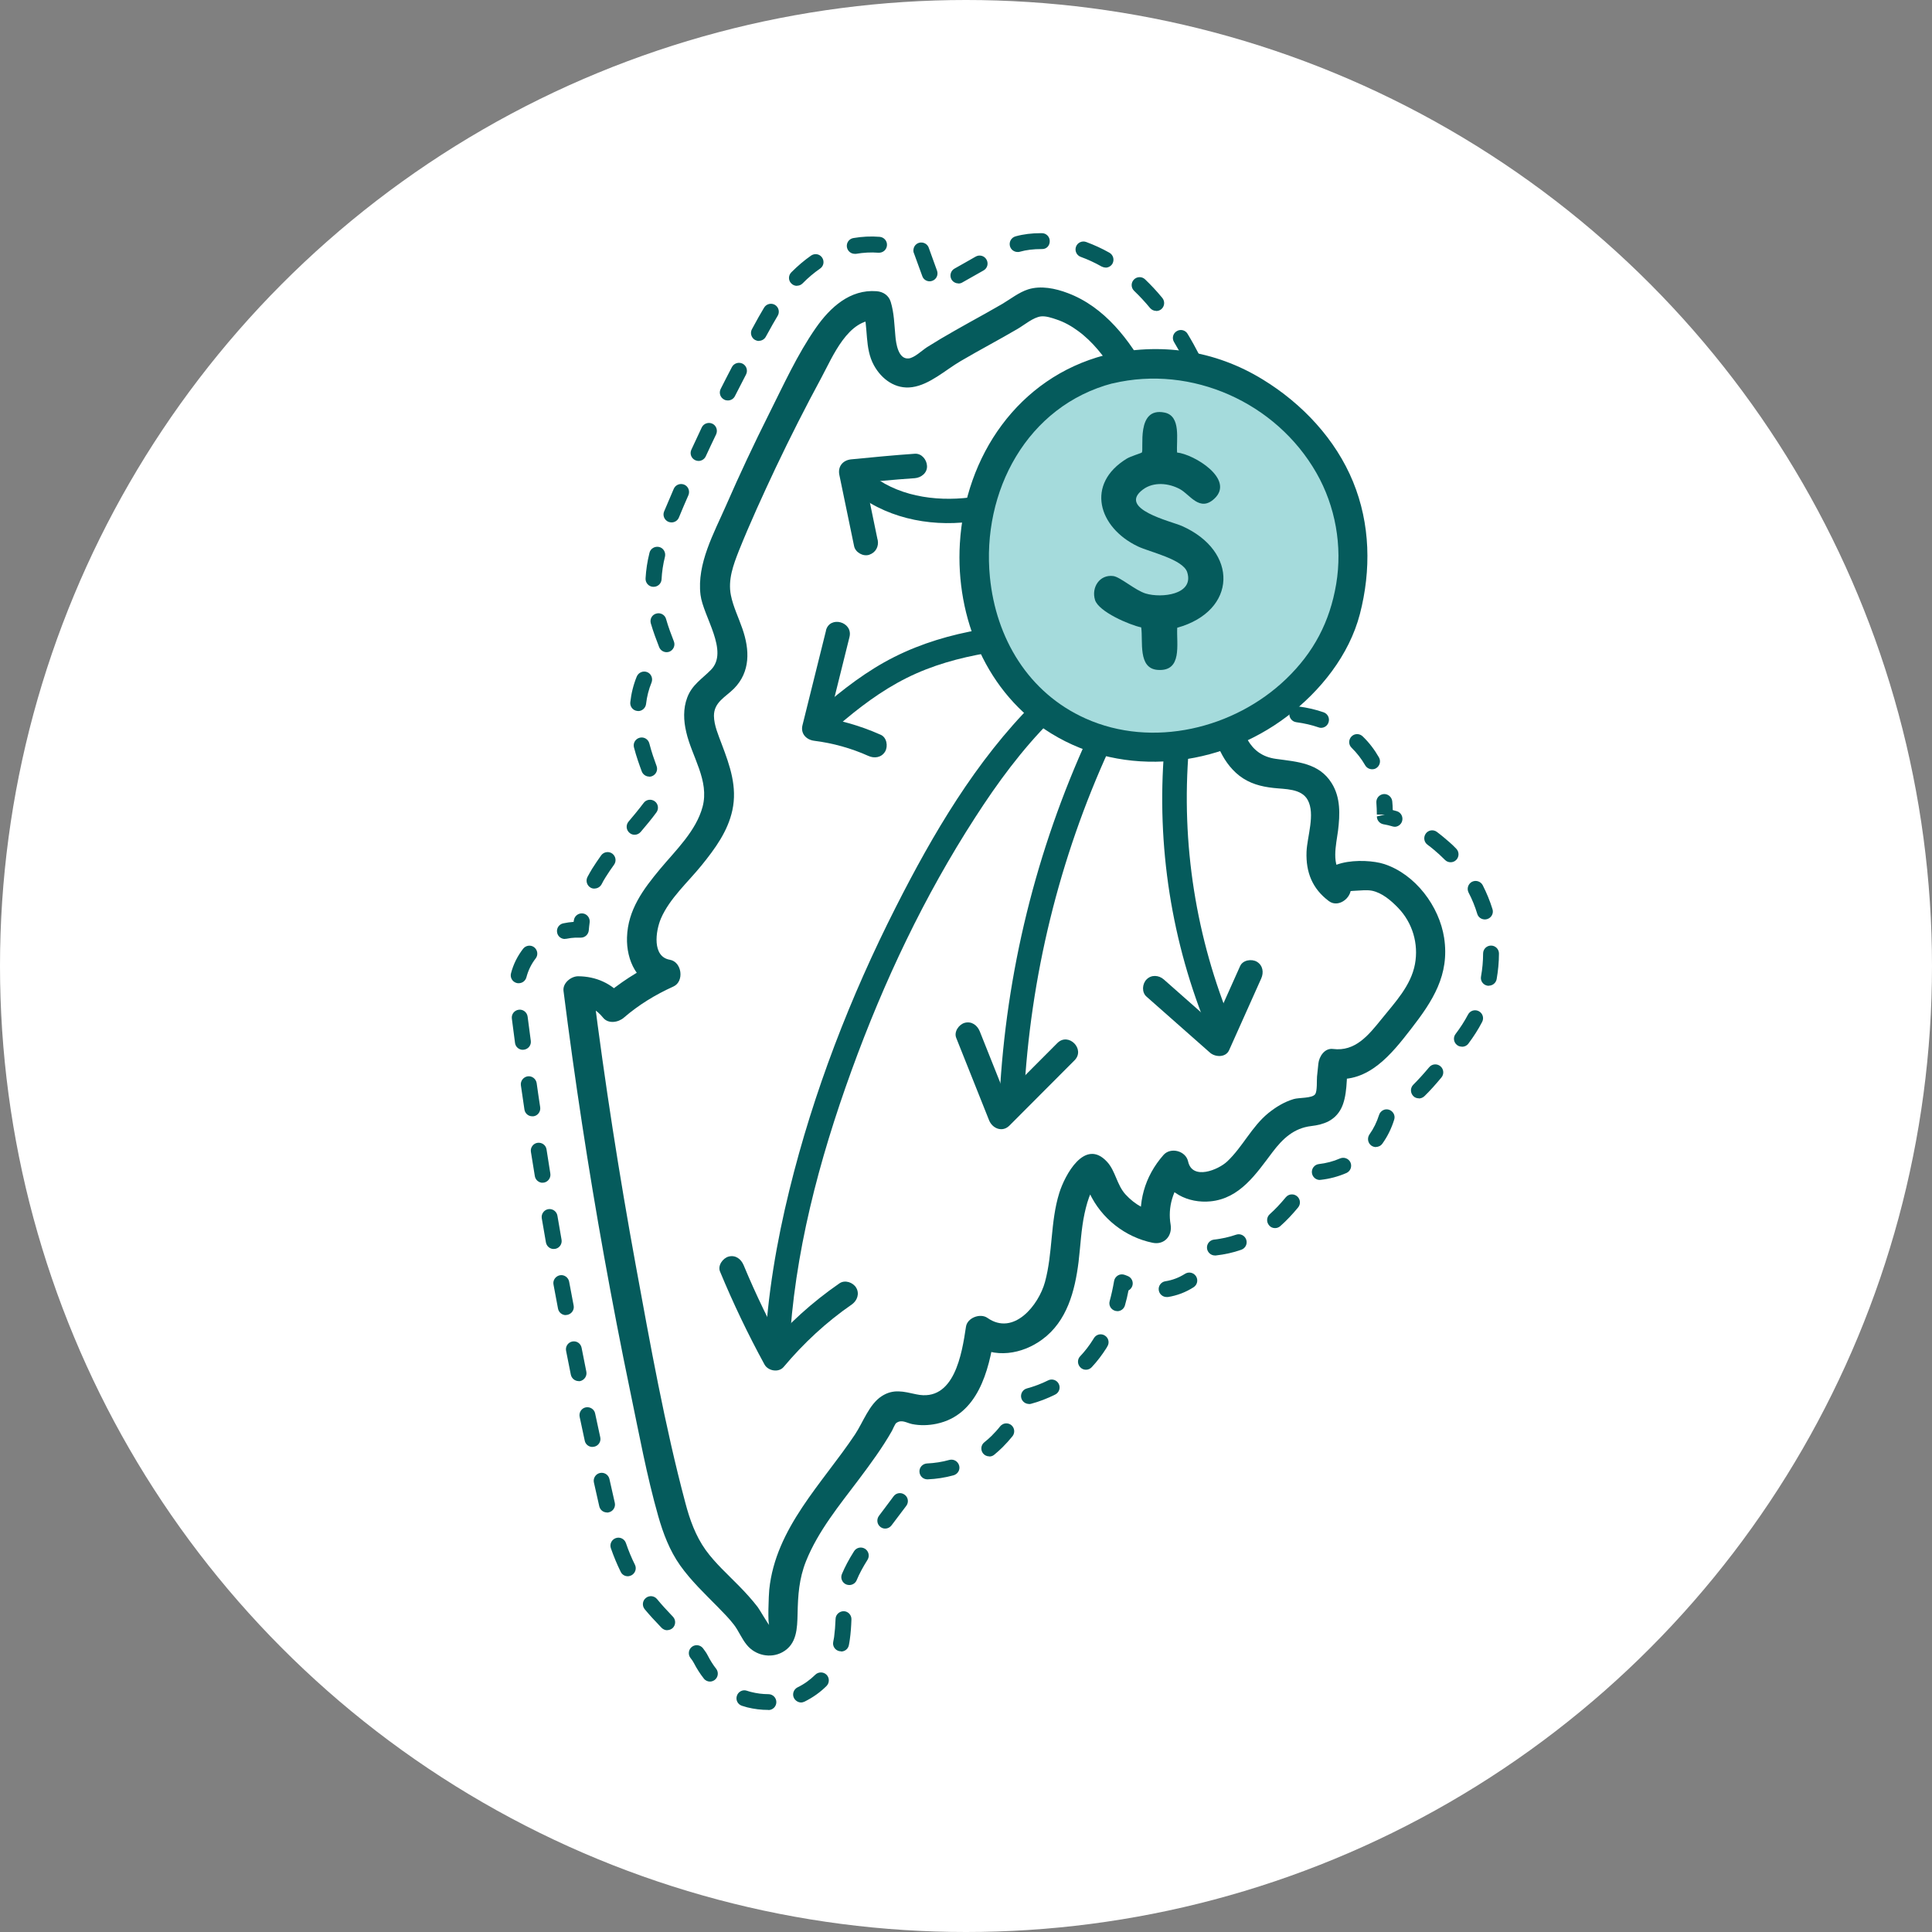 <svg width="174" height="174" viewBox="0 0 174 174" fill="none" xmlns="http://www.w3.org/2000/svg">
<rect x="0" y="0" width="174" height="174" fill="#808080" stroke="none"/>
<circle cx="87" cy="87" r="87" fill="white"/>
<g clip-path="url(#clip0_1439_1897)">
<path d="M69.204 154C68.566 154 67.928 153.923 67.302 153.769C67.137 153.725 66.983 153.681 66.818 153.626C66.444 153.505 66.235 153.098 66.367 152.723C66.488 152.349 66.895 152.14 67.269 152.272C67.39 152.316 67.522 152.349 67.643 152.382C68.159 152.514 68.687 152.58 69.204 152.58C69.6 152.58 69.919 152.899 69.919 153.296C69.919 153.692 69.6 154.011 69.204 154.011V154ZM72.151 153.329C71.888 153.329 71.635 153.175 71.503 152.921C71.327 152.569 71.481 152.14 71.832 151.964C72.426 151.678 72.954 151.293 73.427 150.83C73.702 150.555 74.164 150.555 74.439 150.83C74.714 151.106 74.714 151.568 74.439 151.843C73.867 152.415 73.196 152.888 72.459 153.252C72.36 153.296 72.25 153.329 72.151 153.329ZM63.947 151.447C63.739 151.447 63.53 151.359 63.387 151.172C63.046 150.742 62.749 150.269 62.485 149.763C62.419 149.631 62.32 149.488 62.188 149.323C61.946 149.015 62.001 148.563 62.309 148.321C62.617 148.079 63.068 148.134 63.31 148.442C63.508 148.695 63.651 148.916 63.75 149.114C63.969 149.543 64.222 149.939 64.497 150.291C64.739 150.599 64.684 151.051 64.376 151.293C64.245 151.392 64.091 151.447 63.937 151.447H63.947ZM75.737 148.717C75.737 148.717 75.638 148.717 75.594 148.706C75.209 148.629 74.956 148.244 75.044 147.859C75.077 147.716 75.099 147.584 75.121 147.441C75.187 146.946 75.231 146.406 75.253 145.801C75.264 145.405 75.605 145.108 75.989 145.108C76.385 145.119 76.693 145.449 76.682 145.845C76.66 146.505 76.616 147.089 76.539 147.639C76.517 147.815 76.484 147.991 76.451 148.167C76.385 148.508 76.088 148.739 75.748 148.739L75.737 148.717ZM60.099 146.824C59.912 146.824 59.725 146.747 59.582 146.604C58.988 145.988 58.504 145.46 58.064 144.932C57.811 144.623 57.855 144.172 58.163 143.919C58.471 143.666 58.922 143.71 59.175 144.018C59.582 144.513 60.044 145.02 60.604 145.603C60.879 145.889 60.868 146.34 60.593 146.615C60.45 146.747 60.275 146.813 60.099 146.813V146.824ZM76.484 142.752C76.396 142.752 76.297 142.73 76.209 142.697C75.847 142.543 75.671 142.125 75.825 141.762C76.088 141.135 76.44 140.463 76.913 139.715C77.122 139.374 77.562 139.275 77.903 139.484C78.233 139.693 78.343 140.133 78.134 140.474C77.705 141.157 77.386 141.751 77.155 142.312C77.045 142.587 76.77 142.752 76.495 142.752H76.484ZM56.535 141.96C56.272 141.96 56.019 141.817 55.898 141.553C55.568 140.882 55.282 140.199 55.018 139.44C54.886 139.066 55.084 138.658 55.458 138.526C55.832 138.394 56.239 138.592 56.37 138.967C56.612 139.671 56.876 140.309 57.184 140.926C57.36 141.278 57.206 141.707 56.854 141.883C56.755 141.927 56.645 141.96 56.547 141.96H56.535ZM79.728 137.668C79.575 137.668 79.431 137.624 79.3 137.525C78.981 137.283 78.926 136.843 79.157 136.523L79.597 135.94C79.893 135.555 80.179 135.159 80.476 134.763C80.707 134.443 81.158 134.377 81.477 134.62C81.796 134.851 81.862 135.302 81.62 135.621C81.323 136.017 81.026 136.413 80.729 136.799L80.289 137.382C80.146 137.569 79.937 137.668 79.718 137.668H79.728ZM54.666 136.215C54.336 136.215 54.05 135.995 53.973 135.665L53.489 133.519C53.401 133.134 53.643 132.749 54.028 132.661C54.413 132.573 54.798 132.815 54.886 133.2L55.37 135.346C55.458 135.731 55.216 136.116 54.831 136.204C54.776 136.215 54.721 136.226 54.666 136.226V136.215ZM83.522 133.233C83.138 133.233 82.83 132.936 82.808 132.551C82.786 132.154 83.094 131.824 83.49 131.802C84.171 131.769 84.842 131.67 85.502 131.483C85.887 131.384 86.272 131.604 86.382 131.989C86.492 132.374 86.261 132.76 85.876 132.87C85.117 133.079 84.336 133.2 83.544 133.233C83.544 133.233 83.522 133.233 83.511 133.233H83.522ZM89.098 131.164C88.889 131.164 88.68 131.076 88.537 130.9C88.295 130.592 88.339 130.14 88.647 129.898C88.878 129.722 89.087 129.524 89.296 129.326C89.571 129.051 89.835 128.765 90.077 128.457C90.33 128.148 90.77 128.104 91.078 128.346C91.385 128.6 91.429 129.04 91.188 129.348C90.913 129.689 90.616 130.019 90.297 130.338C90.055 130.581 89.802 130.801 89.538 131.021C89.406 131.131 89.252 131.175 89.098 131.175V131.164ZM53.357 130.316C53.027 130.316 52.73 130.085 52.664 129.755L52.203 127.598C52.126 127.213 52.367 126.828 52.752 126.751C53.137 126.674 53.522 126.916 53.599 127.301L54.061 129.447C54.149 129.832 53.896 130.217 53.511 130.294C53.456 130.305 53.412 130.305 53.357 130.305V130.316ZM92.672 126.443C92.353 126.443 92.067 126.233 91.979 125.914C91.88 125.529 92.111 125.144 92.485 125.045C93.134 124.869 93.783 124.627 94.399 124.318C94.751 124.142 95.18 124.285 95.355 124.638C95.531 124.99 95.388 125.419 95.037 125.595C94.333 125.947 93.596 126.233 92.848 126.432C92.782 126.443 92.727 126.454 92.661 126.454L92.672 126.443ZM52.115 124.385C51.785 124.385 51.488 124.153 51.411 123.812C51.268 123.097 51.125 122.371 50.982 121.655C50.905 121.27 51.158 120.896 51.543 120.819C51.939 120.742 52.302 120.995 52.379 121.38C52.522 122.095 52.664 122.822 52.807 123.537C52.884 123.922 52.632 124.296 52.247 124.385C52.203 124.385 52.148 124.396 52.104 124.396L52.115 124.385ZM97.797 123.361C97.621 123.361 97.445 123.295 97.313 123.163C97.027 122.888 97.005 122.437 97.28 122.15C97.72 121.688 98.105 121.182 98.435 120.654L98.523 120.511C98.732 120.169 99.171 120.07 99.501 120.28C99.842 120.489 99.941 120.929 99.732 121.259L99.644 121.413C99.259 122.018 98.82 122.602 98.325 123.13C98.182 123.284 97.995 123.361 97.808 123.361H97.797ZM50.96 118.442C50.619 118.442 50.322 118.2 50.256 117.858L49.849 115.69C49.772 115.305 50.036 114.931 50.421 114.854C50.806 114.777 51.18 115.041 51.257 115.426L51.664 117.583C51.741 117.968 51.477 118.343 51.092 118.42C51.048 118.42 51.004 118.431 50.96 118.431V118.442ZM100.623 118.078C100.557 118.078 100.491 118.078 100.436 118.056C100.051 117.946 99.831 117.561 99.941 117.176C100.095 116.604 100.227 116.02 100.337 115.371C100.37 115.162 100.502 114.975 100.689 114.865C100.876 114.755 101.096 114.744 101.305 114.821L101.536 114.909C101.91 115.041 102.108 115.448 101.976 115.822C101.91 115.998 101.789 116.141 101.635 116.219C101.547 116.692 101.437 117.132 101.316 117.561C101.228 117.88 100.942 118.089 100.623 118.089V118.078ZM105.066 116.813C104.725 116.813 104.417 116.56 104.362 116.208C104.296 115.822 104.571 115.448 104.956 115.393C105.594 115.294 106.188 115.063 106.726 114.722C107.056 114.513 107.496 114.601 107.716 114.942C107.925 115.272 107.837 115.712 107.496 115.932C106.792 116.384 106.012 116.681 105.187 116.813C105.154 116.813 105.11 116.813 105.077 116.813H105.066ZM109.421 113.071C109.058 113.071 108.75 112.796 108.706 112.433C108.662 112.036 108.948 111.684 109.344 111.64C110.026 111.563 110.685 111.42 111.323 111.2C111.697 111.068 112.104 111.266 112.236 111.64C112.368 112.014 112.17 112.422 111.796 112.554C111.059 112.818 110.279 112.983 109.498 113.071C109.476 113.071 109.443 113.071 109.421 113.071ZM49.871 112.488C49.53 112.488 49.233 112.246 49.167 111.893C49.035 111.167 48.914 110.441 48.794 109.725C48.727 109.34 48.991 108.966 49.376 108.9C49.761 108.834 50.135 109.098 50.201 109.483C50.322 110.21 50.454 110.925 50.575 111.651C50.641 112.036 50.388 112.411 49.992 112.477C49.948 112.477 49.904 112.477 49.871 112.477V112.488ZM114.831 110.606C114.633 110.606 114.436 110.529 114.304 110.364C114.04 110.067 114.062 109.615 114.359 109.351C114.853 108.911 115.315 108.416 115.799 107.832C116.052 107.524 116.503 107.48 116.811 107.733C117.119 107.987 117.163 108.438 116.91 108.746C116.382 109.384 115.865 109.934 115.315 110.419C115.183 110.54 115.007 110.606 114.842 110.606H114.831ZM48.87 106.523C48.529 106.523 48.222 106.27 48.167 105.917C48.046 105.191 47.936 104.465 47.815 103.738C47.749 103.353 48.024 102.979 48.409 102.924C48.804 102.869 49.167 103.133 49.222 103.518C49.332 104.245 49.453 104.96 49.563 105.686C49.629 106.072 49.365 106.446 48.969 106.512C48.925 106.512 48.892 106.512 48.859 106.512L48.87 106.523ZM118.867 106.27C118.504 106.27 118.197 105.995 118.153 105.631C118.109 105.235 118.394 104.883 118.779 104.839C119.439 104.762 120.088 104.597 120.682 104.333C121.045 104.179 121.463 104.333 121.628 104.696C121.782 105.059 121.628 105.477 121.265 105.642C120.528 105.962 119.747 106.171 118.944 106.259C118.922 106.259 118.889 106.259 118.867 106.259V106.27ZM123.926 103.309C123.783 103.309 123.64 103.265 123.508 103.177C123.189 102.946 123.112 102.506 123.332 102.176C123.717 101.636 124.003 101.042 124.201 100.415C124.322 100.041 124.718 99.82 125.092 99.942C125.466 100.063 125.686 100.459 125.565 100.833C125.323 101.614 124.971 102.341 124.498 103.001C124.355 103.199 124.135 103.298 123.915 103.298L123.926 103.309ZM47.936 100.536C47.584 100.536 47.287 100.283 47.232 99.931C47.122 99.204 47.023 98.478 46.913 97.751C46.858 97.355 47.133 97.003 47.518 96.937C47.914 96.882 48.266 97.157 48.332 97.542C48.431 98.269 48.541 98.995 48.651 99.722C48.706 100.107 48.442 100.481 48.046 100.536C48.013 100.536 47.98 100.536 47.936 100.536ZM127.786 98.918C127.599 98.918 127.412 98.852 127.28 98.709C127.005 98.423 127.005 97.972 127.28 97.697C127.731 97.245 128.204 96.728 128.71 96.123C128.963 95.815 129.414 95.77 129.722 96.024C130.029 96.277 130.073 96.728 129.821 97.036C129.282 97.686 128.787 98.236 128.292 98.72C128.149 98.852 127.973 98.929 127.786 98.929V98.918ZM47.089 94.549C46.737 94.549 46.429 94.285 46.385 93.933L46.099 91.743C46.044 91.346 46.319 90.994 46.715 90.939C47.1 90.884 47.463 91.159 47.518 91.555L47.804 93.734C47.859 94.131 47.584 94.483 47.188 94.538C47.155 94.538 47.122 94.538 47.089 94.538V94.549ZM131.657 94.263C131.503 94.263 131.349 94.219 131.228 94.12C130.909 93.878 130.854 93.426 131.096 93.118C131.514 92.568 131.899 91.974 132.218 91.368C132.405 91.016 132.834 90.884 133.186 91.071C133.538 91.258 133.67 91.688 133.483 92.04C133.131 92.722 132.702 93.382 132.24 93.999C132.097 94.186 131.888 94.274 131.668 94.274L131.657 94.263ZM134.087 88.782C134.087 88.782 133.999 88.782 133.955 88.771C133.571 88.705 133.307 88.331 133.384 87.946C133.505 87.263 133.571 86.57 133.571 85.877C133.571 85.481 133.889 85.161 134.285 85.161C134.681 85.161 135 85.481 135 85.877C135 86.647 134.923 87.428 134.791 88.188C134.725 88.529 134.428 88.771 134.087 88.771V88.782ZM46.715 88.551C46.649 88.551 46.594 88.551 46.528 88.529C46.143 88.43 45.923 88.034 46.022 87.66C46.231 86.845 46.605 86.108 47.111 85.448C47.353 85.139 47.804 85.073 48.112 85.315C48.42 85.558 48.486 86.009 48.244 86.317C47.848 86.823 47.573 87.395 47.408 88.023C47.32 88.342 47.034 88.551 46.715 88.551ZM50.872 84.567C50.542 84.567 50.245 84.336 50.179 84.006C50.091 83.621 50.344 83.235 50.729 83.158C51.037 83.092 51.356 83.048 51.664 83.026C51.664 82.971 51.675 82.916 51.686 82.872C51.741 82.487 52.104 82.212 52.499 82.267C52.884 82.322 53.159 82.685 53.104 83.081C53.071 83.312 53.049 83.555 53.027 83.786C52.994 84.16 52.687 84.446 52.313 84.446C52.236 84.446 51.95 84.446 51.818 84.446C51.554 84.457 51.29 84.49 51.026 84.545C50.971 84.556 50.927 84.556 50.872 84.556V84.567ZM133.725 82.806C133.417 82.806 133.131 82.608 133.043 82.3C132.845 81.64 132.581 80.99 132.262 80.385C132.086 80.033 132.218 79.604 132.57 79.416C132.922 79.24 133.351 79.373 133.538 79.725C133.889 80.418 134.186 81.133 134.417 81.882C134.538 82.256 134.318 82.663 133.944 82.773C133.878 82.795 133.801 82.806 133.736 82.806H133.725ZM53.544 80.033C53.434 80.033 53.324 80.011 53.214 79.956C52.862 79.769 52.73 79.34 52.906 78.987C53.038 78.734 53.181 78.492 53.324 78.25C53.588 77.832 53.863 77.425 54.138 77.039C54.369 76.72 54.82 76.643 55.139 76.874C55.458 77.105 55.535 77.557 55.304 77.876C55.04 78.239 54.787 78.613 54.545 78.998C54.413 79.207 54.292 79.416 54.182 79.637C54.05 79.879 53.808 80.022 53.544 80.022V80.033ZM130.645 77.656C130.458 77.656 130.282 77.59 130.139 77.447C129.974 77.281 129.799 77.116 129.623 76.951C129.315 76.676 128.963 76.368 128.556 76.071C128.237 75.829 128.182 75.389 128.413 75.069C128.644 74.75 129.095 74.684 129.414 74.926C129.854 75.257 130.238 75.587 130.579 75.884C130.777 76.06 130.975 76.247 131.151 76.434C131.426 76.709 131.426 77.171 131.151 77.447C131.008 77.59 130.832 77.656 130.645 77.656ZM57.151 75.18C56.986 75.18 56.821 75.124 56.689 75.003C56.392 74.75 56.349 74.299 56.612 73.991C56.986 73.551 57.536 72.89 57.965 72.318C58.196 71.999 58.647 71.933 58.966 72.164C59.285 72.395 59.351 72.846 59.12 73.165C58.68 73.771 58.13 74.42 57.701 74.926C57.558 75.091 57.36 75.18 57.151 75.18ZM125.587 74.453C125.521 74.453 125.455 74.453 125.389 74.42C125.125 74.343 124.861 74.277 124.586 74.233C124.245 74.167 124.003 73.87 124.003 73.529L124.718 73.364H124.003C124.003 73 123.981 72.637 123.959 72.296C123.926 71.9 124.212 71.559 124.608 71.515C124.993 71.482 125.345 71.768 125.389 72.164C125.411 72.417 125.433 72.681 125.433 72.956C125.554 72.989 125.675 73.022 125.796 73.055C126.169 73.165 126.389 73.562 126.279 73.947C126.191 74.255 125.906 74.464 125.598 74.464L125.587 74.453ZM58.471 69.941C58.185 69.941 57.91 69.765 57.8 69.479C57.591 68.917 57.316 68.158 57.096 67.311C56.997 66.925 57.228 66.54 57.613 66.441C57.998 66.342 58.383 66.573 58.482 66.959C58.68 67.74 58.933 68.444 59.131 68.983C59.274 69.358 59.087 69.765 58.713 69.908C58.625 69.941 58.548 69.952 58.46 69.952L58.471 69.941ZM123.574 69.281C123.321 69.281 123.079 69.148 122.947 68.917C122.617 68.345 122.21 67.817 121.727 67.344C121.441 67.069 121.441 66.617 121.716 66.331C121.991 66.045 122.441 66.045 122.727 66.32C123.31 66.881 123.794 67.52 124.19 68.213C124.388 68.554 124.267 68.995 123.926 69.193C123.816 69.259 123.695 69.281 123.574 69.281ZM118.977 65.55C118.9 65.55 118.823 65.539 118.746 65.506C118.142 65.297 117.482 65.143 116.745 65.043C116.349 64.989 116.074 64.625 116.129 64.24C116.184 63.855 116.547 63.569 116.932 63.624C117.768 63.734 118.515 63.91 119.208 64.152C119.582 64.284 119.78 64.691 119.648 65.066C119.549 65.363 119.274 65.55 118.977 65.55ZM57.47 64.031C57.47 64.031 57.415 64.031 57.393 64.031C56.997 63.987 56.722 63.635 56.766 63.239C56.854 62.435 57.052 61.654 57.349 60.928C57.503 60.564 57.921 60.388 58.284 60.531C58.647 60.674 58.823 61.093 58.68 61.467C58.427 62.083 58.262 62.732 58.185 63.404C58.141 63.767 57.833 64.042 57.47 64.042V64.031ZM115.073 62.259C114.732 62.259 114.436 62.017 114.37 61.676C114.26 61.137 114.128 60.311 113.985 59.486C113.919 59.101 114.183 58.726 114.567 58.66C114.952 58.605 115.326 58.858 115.392 59.244C115.524 60.047 115.667 60.861 115.766 61.39C115.843 61.775 115.59 62.149 115.205 62.226C115.161 62.226 115.117 62.237 115.073 62.237V62.259ZM60.033 58.737C59.747 58.737 59.472 58.561 59.362 58.275C59.12 57.648 58.845 56.933 58.614 56.14C58.504 55.755 58.724 55.359 59.109 55.26C59.483 55.15 59.89 55.37 59.989 55.755C60.197 56.492 60.462 57.175 60.692 57.769C60.835 58.132 60.648 58.55 60.285 58.693C60.197 58.726 60.109 58.737 60.033 58.737ZM114.062 56.283C113.721 56.283 113.413 56.041 113.358 55.689C113.237 54.985 113.116 54.269 112.984 53.521C112.918 53.136 113.171 52.761 113.556 52.696C113.941 52.63 114.315 52.883 114.381 53.268C114.512 54.016 114.644 54.742 114.765 55.447C114.831 55.832 114.567 56.206 114.183 56.272C114.139 56.272 114.106 56.272 114.062 56.272V56.283ZM58.856 52.85C58.856 52.85 58.834 52.85 58.812 52.85C58.416 52.828 58.119 52.486 58.141 52.09C58.185 51.331 58.295 50.583 58.493 49.79C58.581 49.405 58.977 49.174 59.362 49.262C59.747 49.35 59.978 49.746 59.89 50.131C59.714 50.836 59.615 51.507 59.582 52.178C59.56 52.563 59.241 52.85 58.867 52.85H58.856ZM112.951 50.329C112.621 50.329 112.324 50.098 112.247 49.757C112.104 49.053 111.95 48.337 111.785 47.611C111.697 47.226 111.939 46.841 112.324 46.753C112.709 46.664 113.094 46.907 113.182 47.292C113.347 48.018 113.501 48.745 113.644 49.46C113.721 49.845 113.479 50.23 113.083 50.307C113.039 50.307 112.984 50.318 112.94 50.318L112.951 50.329ZM60.472 47.05C60.385 47.05 60.285 47.028 60.197 46.995C59.835 46.841 59.659 46.422 59.813 46.059C60.099 45.377 60.385 44.706 60.681 44.023C60.835 43.66 61.264 43.495 61.627 43.649C61.99 43.803 62.155 44.232 62.001 44.596C61.704 45.267 61.418 45.938 61.143 46.609C61.033 46.885 60.758 47.05 60.483 47.05H60.472ZM111.576 44.431C111.257 44.431 110.971 44.221 110.883 43.902C110.696 43.198 110.499 42.493 110.301 41.8C110.191 41.426 110.411 41.019 110.784 40.909C111.158 40.799 111.565 41.019 111.675 41.393C111.884 42.108 112.082 42.824 112.269 43.539C112.368 43.924 112.148 44.309 111.763 44.408C111.697 44.419 111.642 44.431 111.576 44.431ZM62.914 41.514C62.815 41.514 62.716 41.492 62.617 41.448C62.254 41.283 62.1 40.854 62.265 40.502C62.573 39.83 62.881 39.17 63.2 38.499C63.365 38.146 63.794 37.992 64.156 38.157C64.508 38.322 64.662 38.752 64.497 39.115C64.178 39.775 63.871 40.435 63.563 41.096C63.442 41.36 63.178 41.514 62.914 41.514ZM109.795 38.642C109.498 38.642 109.223 38.455 109.124 38.168C108.882 37.486 108.618 36.804 108.354 36.132C108.211 35.769 108.387 35.351 108.75 35.197C109.113 35.043 109.531 35.219 109.685 35.593C109.96 36.276 110.224 36.969 110.477 37.673C110.608 38.047 110.422 38.455 110.048 38.587C109.971 38.62 109.883 38.631 109.806 38.631L109.795 38.642ZM65.542 36.066C65.432 36.066 65.322 36.044 65.223 35.989C64.871 35.813 64.728 35.384 64.904 35.032C65.234 34.371 65.575 33.722 65.916 33.062C66.103 32.71 66.532 32.578 66.884 32.754C67.236 32.941 67.368 33.37 67.192 33.722C66.851 34.371 66.521 35.021 66.191 35.67C66.07 35.923 65.817 36.066 65.553 36.066H65.542ZM107.419 33.073C107.155 33.073 106.913 32.93 106.781 32.688C106.452 32.038 106.1 31.411 105.737 30.806C105.528 30.465 105.638 30.024 105.979 29.826C106.32 29.617 106.759 29.727 106.957 30.068C107.331 30.685 107.694 31.345 108.046 32.027C108.222 32.38 108.09 32.809 107.738 32.996C107.628 33.051 107.518 33.073 107.408 33.073H107.419ZM68.346 30.707C68.225 30.707 68.115 30.674 68.005 30.619C67.665 30.432 67.533 29.991 67.72 29.65L68.324 28.55C68.489 28.264 68.654 27.977 68.819 27.702C69.028 27.361 69.468 27.262 69.798 27.46C70.139 27.669 70.238 28.11 70.04 28.44C69.886 28.693 69.732 28.957 69.578 29.232L68.973 30.322C68.841 30.564 68.599 30.696 68.346 30.696V30.707ZM104.131 27.999C103.922 27.999 103.724 27.911 103.581 27.746C103.119 27.185 102.636 26.668 102.141 26.195C101.855 25.919 101.844 25.468 102.119 25.182C102.394 24.896 102.845 24.885 103.13 25.16C103.658 25.666 104.186 26.228 104.681 26.833C104.934 27.141 104.89 27.592 104.593 27.845C104.461 27.955 104.296 28.01 104.131 28.01V27.999ZM71.778 25.743C71.591 25.743 71.415 25.677 71.272 25.534C70.986 25.259 70.986 24.808 71.272 24.522C71.844 23.949 72.437 23.443 73.053 23.014C73.383 22.794 73.823 22.871 74.043 23.201C74.263 23.531 74.186 23.971 73.856 24.192C73.317 24.566 72.789 25.006 72.283 25.523C72.14 25.666 71.965 25.732 71.778 25.732V25.743ZM86.316 25.523C86.063 25.523 85.821 25.391 85.689 25.16C85.502 24.819 85.623 24.379 85.964 24.192C86.624 23.817 87.261 23.465 87.866 23.113C88.207 22.915 88.647 23.025 88.845 23.377C89.043 23.718 88.933 24.159 88.581 24.357C87.965 24.709 87.328 25.072 86.657 25.446C86.547 25.512 86.426 25.534 86.305 25.534L86.316 25.523ZM83.731 25.336C83.434 25.336 83.16 25.16 83.061 24.863L82.324 22.838C82.269 22.728 82.247 22.596 82.269 22.464C82.313 22.067 82.676 21.792 83.061 21.847C83.325 21.88 83.555 22.056 83.644 22.31L84.391 24.379C84.523 24.753 84.336 25.16 83.962 25.292C83.885 25.325 83.797 25.336 83.72 25.336H83.731ZM99.567 24.093C99.446 24.093 99.325 24.059 99.215 24.005C98.611 23.663 97.973 23.366 97.335 23.135C96.961 23.003 96.774 22.585 96.906 22.222C97.038 21.847 97.456 21.66 97.819 21.792C98.534 22.056 99.237 22.376 99.919 22.761C100.26 22.959 100.381 23.388 100.194 23.74C100.062 23.971 99.82 24.104 99.567 24.104V24.093ZM76.979 22.86C76.638 22.86 76.341 22.618 76.275 22.266C76.209 21.88 76.462 21.506 76.858 21.44C77.628 21.308 78.431 21.264 79.223 21.33C79.618 21.363 79.915 21.704 79.882 22.101C79.849 22.497 79.519 22.783 79.113 22.761C78.431 22.706 77.749 22.75 77.1 22.86C77.056 22.86 77.012 22.86 76.979 22.86ZM91.649 22.695C91.331 22.695 91.044 22.486 90.957 22.167C90.858 21.781 91.078 21.396 91.462 21.286C92.177 21.088 92.936 21 93.717 21H93.838C94.234 21 94.553 21.33 94.542 21.726C94.542 22.122 94.256 22.453 93.816 22.431C93.068 22.431 92.43 22.508 91.847 22.673C91.781 22.695 91.726 22.695 91.66 22.695H91.649Z" fill="#055B5C"/>
<path d="M110.026 63.921C108.893 61.775 106.617 29.529 94.487 27.295C93.827 27.174 93.156 27.152 92.584 27.504C89.659 29.353 86.162 31.026 83.368 32.919C82.874 33.249 82.346 33.601 81.752 33.623C80.52 33.689 79.641 32.391 79.421 31.18C79.201 29.969 79.355 28.693 78.937 27.537C76.627 27.218 74.89 29.529 73.757 31.565C70.645 37.145 67.852 42.901 65.399 48.8C64.794 50.263 64.189 51.815 64.376 53.378C64.684 55.909 66.928 58.561 65.476 60.652C64.959 61.401 64.069 61.819 63.508 62.534C61.748 64.834 64.365 67.927 64.695 70.81C65.179 75.003 60.835 77.942 58.592 81.53C57.25 83.676 57.382 87.45 59.89 87.737C58.174 88.485 56.568 89.508 55.161 90.752C54.457 89.773 53.236 89.178 52.027 89.233C53.929 104.256 56.579 119.19 59.956 133.959C60.428 136.039 60.945 138.163 62.111 139.957C63.794 142.543 66.829 144.458 68.094 147.089C68.599 148.145 70.205 147.947 70.37 146.791C70.48 145.999 70.469 145.13 70.469 144.37C70.458 137.877 76.517 133.277 79.519 127.488C79.937 126.685 80.916 126.431 81.763 126.784C83.072 127.323 84.886 126.971 85.953 125.914C87.503 124.384 87.899 122.051 88.218 119.894C90.11 121.391 93.101 120.169 94.388 118.133C95.674 116.097 95.773 113.555 96.015 111.145C96.213 109.252 96.587 107.238 97.632 105.697C97.951 105.224 98.698 105.334 98.853 105.873C99.545 108.251 101.624 110.221 104.076 110.65C103.669 108.658 104.285 106.49 105.671 105.015C105.946 106.963 108.783 107.425 110.433 106.369C112.082 105.312 112.995 103.43 114.315 101.967C115.249 100.921 116.69 100.085 118.021 100.118C118.878 100.14 119.626 99.567 119.714 98.72L120 95.837C123.112 96.376 124.938 93.074 127.104 90.455C129.535 87.528 129.326 83.147 126.499 80.594C126.477 80.572 126.455 80.55 126.433 80.539C125.466 79.67 124.289 78.855 122.991 78.91C121.694 78.965 119.736 78.855 120.275 80.044C116.899 77.744 121.276 72.483 117.801 70.348C116.426 69.501 114.6 69.952 113.127 69.314C111.158 68.455 110.477 66.056 110.026 63.943V63.921Z" fill="white"/>
<path d="M111.169 63.261C111.367 63.668 111.125 63.062 111.07 62.809C110.96 62.347 110.883 61.874 110.795 61.401C110.553 60.025 110.333 58.638 110.103 57.252C109.443 53.334 108.717 49.416 107.727 45.564C106.682 41.481 105.385 37.376 103.383 33.645C101.756 30.63 99.479 27.636 96.158 26.393C95.058 25.974 93.739 25.699 92.595 26.062C91.77 26.327 91.022 26.921 90.286 27.361C89.285 27.944 88.284 28.495 87.272 29.056C86.415 29.54 85.557 30.013 84.71 30.52C84.303 30.762 83.896 31.015 83.489 31.268C83.061 31.543 82.357 32.225 81.84 32.281C80.894 32.38 80.696 30.916 80.641 30.277C80.542 29.232 80.531 28.209 80.223 27.196C80.047 26.602 79.541 26.272 78.948 26.227C76.55 26.04 74.758 27.691 73.471 29.54C71.799 31.939 70.546 34.713 69.237 37.321C67.928 39.929 66.598 42.758 65.388 45.531C64.299 48.018 62.749 50.77 63.09 53.576C63.332 55.524 65.674 58.649 64.035 60.322C63.211 61.159 62.32 61.676 61.891 62.831C61.517 63.822 61.561 64.9 61.803 65.924C62.309 68.158 63.904 70.293 63.277 72.659C62.694 74.838 60.868 76.566 59.461 78.25C57.932 80.088 56.546 81.937 56.469 84.424C56.403 86.471 57.382 88.65 59.582 89.024L59.263 86.614C57.437 87.439 55.788 88.529 54.27 89.828H56.139C55.117 88.573 53.676 87.935 52.071 87.924C51.422 87.924 50.663 88.54 50.751 89.244C51.763 97.234 52.972 105.191 54.402 113.126C55.139 117.209 55.92 121.281 56.766 125.342C57.547 129.084 58.24 132.881 59.285 136.556C59.725 138.108 60.318 139.66 61.253 140.981C62.243 142.378 63.486 143.545 64.673 144.755C65.168 145.262 65.674 145.768 66.103 146.329C66.532 146.891 66.807 147.606 67.269 148.156C68.027 149.081 69.38 149.389 70.458 148.805C71.778 148.09 71.799 146.648 71.832 145.328C71.865 143.666 71.964 142.18 72.591 140.606C73.68 137.888 75.605 135.555 77.353 133.233C78.409 131.824 79.465 130.393 80.333 128.864C80.377 128.787 80.608 128.236 80.718 128.159C81.213 127.807 81.631 128.148 82.159 128.258C82.885 128.401 83.632 128.379 84.358 128.225C88.053 127.444 89.065 123.471 89.549 120.257L87.613 121.05C89.549 122.393 92.056 121.974 93.871 120.632C96.103 118.992 96.807 116.274 97.137 113.654C97.313 112.202 97.368 110.727 97.676 109.296C97.819 108.636 97.995 107.975 98.281 107.348C98.369 107.139 98.479 106.93 98.6 106.732L97.764 106.6C97.698 106.699 98.072 107.359 98.127 107.458C99.193 109.736 101.338 111.42 103.801 111.926C104.846 112.147 105.594 111.321 105.429 110.298C105.154 108.724 105.638 107.139 106.682 105.939L104.472 105.356C104.923 107.436 107.045 108.394 109.025 108.196C111.675 107.931 113.127 105.719 114.6 103.771C115.524 102.55 116.525 101.603 118.086 101.416C119.219 101.284 120.198 100.932 120.77 99.865C121.364 98.742 121.265 97.058 121.386 95.826L120.066 97.146C123.266 97.542 125.334 94.923 127.082 92.667C129.029 90.158 130.568 87.803 130.062 84.468C129.623 81.618 127.478 78.745 124.674 77.821C122.892 77.237 118.086 77.326 119.076 80.374L121.012 78.877C119.824 77.997 120.352 76.038 120.506 74.816C120.682 73.364 120.748 71.834 119.934 70.535C118.801 68.708 116.822 68.609 114.908 68.345C112.379 67.993 111.84 65.748 111.367 63.569C111.004 61.907 108.464 62.611 108.827 64.273C109.267 66.309 109.905 68.521 111.62 69.864C112.533 70.568 113.567 70.843 114.688 70.964C115.711 71.085 117.207 70.997 117.779 72.054C118.471 73.331 117.724 75.344 117.669 76.72C117.603 78.569 118.196 80.044 119.681 81.155C120.605 81.849 121.957 80.704 121.617 79.659C121.067 80.242 121.023 80.44 121.507 80.264C121.705 80.242 121.903 80.231 122.1 80.22C122.562 80.198 123.112 80.132 123.563 80.22C124.476 80.407 125.29 81.111 125.916 81.761C127.214 83.103 127.775 84.996 127.434 86.834C127.071 88.771 125.653 90.257 124.454 91.743C123.255 93.228 122.067 94.725 120.055 94.472C119.296 94.373 118.801 95.154 118.735 95.793L118.614 96.959C118.581 97.289 118.647 98.258 118.449 98.544C118.185 98.929 116.987 98.841 116.514 98.984C115.667 99.237 114.908 99.699 114.226 100.25C112.731 101.471 111.917 103.287 110.531 104.597C109.718 105.367 107.375 106.325 107.001 104.597C106.792 103.65 105.44 103.287 104.791 104.014C103.064 105.973 102.416 108.372 102.855 110.936L104.483 109.307C103.262 109.054 102.218 108.504 101.371 107.579C100.579 106.71 100.469 105.466 99.71 104.641C97.698 102.44 95.894 105.851 95.399 107.447C94.586 110.056 94.828 112.84 94.113 115.459C93.541 117.55 91.297 120.346 88.933 118.695C88.295 118.243 87.118 118.673 86.998 119.487C86.635 121.908 85.953 126.321 82.511 125.573C81.389 125.331 80.454 125.056 79.398 125.749C78.277 126.476 77.727 128.104 77.001 129.194C74.065 133.596 69.853 137.613 69.281 143.16C69.237 143.556 69.116 146.395 69.303 146.384C69.237 146.384 68.39 144.932 68.247 144.744C67.731 144.073 67.159 143.446 66.565 142.841C65.542 141.795 64.42 140.794 63.552 139.594C62.639 138.317 62.122 136.854 61.726 135.357C59.856 128.335 58.57 121.105 57.261 113.973C55.755 105.752 54.468 97.487 53.423 89.2L52.103 90.521C53.06 90.532 53.72 90.928 54.314 91.654C54.787 92.238 55.689 92.084 56.184 91.654C57.536 90.488 59.021 89.585 60.648 88.848C61.649 88.397 61.418 86.625 60.329 86.438C58.713 86.163 59.043 83.852 59.527 82.718C60.307 80.913 61.968 79.439 63.189 77.931C64.409 76.423 65.553 74.86 65.96 72.967C66.411 70.865 65.74 68.972 65.003 67.025C64.706 66.221 64.31 65.341 64.299 64.471C64.299 63.239 65.333 62.787 66.103 62.017C67.599 60.498 67.522 58.517 66.862 56.624C66.521 55.623 66.037 54.654 65.828 53.62C65.542 52.211 66.048 50.869 66.554 49.581C67.566 47.061 68.709 44.574 69.864 42.119C71.162 39.39 72.525 36.694 73.966 34.03C74.989 32.137 76.385 28.638 79.003 28.836L77.727 27.867C78.222 29.518 77.848 31.334 78.706 32.897C79.398 34.162 80.663 35.087 82.159 34.867C83.731 34.647 85.172 33.304 86.514 32.523C88.218 31.521 89.967 30.608 91.671 29.606C92.254 29.265 93.068 28.572 93.761 28.495C94.201 28.451 94.728 28.627 95.146 28.77C95.85 29.001 96.51 29.375 97.104 29.815C98.413 30.773 99.435 32.093 100.293 33.447C104.659 40.358 106.122 49.108 107.474 57.043C107.749 58.671 108.002 60.3 108.288 61.918C108.442 62.798 108.552 63.734 108.959 64.548C109.707 66.067 111.983 64.735 111.235 63.217L111.169 63.261Z" fill="#055B5C"/>
<path d="M99.864 33.26C95.168 34.438 91.11 37.574 88.999 43.209C85.919 51.419 89.263 58.407 90.648 60.454C94.2 65.66 100.48 68.103 106.462 67.135C112.445 66.166 117.58 62.655 120.363 57.274C121.143 55.766 121.495 53.785 121.748 52.112C122.056 50.032 121.748 47.336 121.143 45.311C119.802 40.909 116.822 37.596 112.885 35.219C108.948 32.842 104.571 32.093 99.875 33.271L99.864 33.26Z" fill="#A5DBDC"/>
<path d="M99.512 31.983C91.715 34.019 86.909 41.063 86.447 48.954C86.052 55.645 88.856 62.468 94.673 66.056C101.261 70.117 109.86 69.115 115.92 64.515C118.922 62.237 121.506 59.013 122.474 55.304C123.497 51.353 123.42 47.193 121.858 43.385C120.297 39.577 117.305 36.364 113.72 34.173C109.398 31.521 104.439 30.817 99.523 31.983C97.874 32.38 98.566 34.922 100.227 34.526C107.32 32.842 114.93 36.242 118.559 42.593C120.275 45.597 120.913 49.185 120.341 52.596C119.769 56.008 118.306 58.77 115.832 61.148C111.158 65.638 103.79 67.41 97.775 64.713C92.617 62.402 89.692 57.483 89.153 51.969C88.394 44.265 92.496 36.54 100.227 34.515C101.865 34.085 101.173 31.532 99.523 31.972L99.512 31.983Z" fill="#055B5C"/>
<path d="M106.012 40.755C107.562 40.92 111.224 43.165 109.377 44.904C108.057 46.147 107.177 44.551 106.275 44.056C105.264 43.506 103.9 43.363 102.932 44.089C100.612 45.828 105.451 46.94 106.44 47.369C111.565 49.636 111.433 55.029 106.023 56.536C105.946 58 106.517 60.498 104.263 60.333C102.448 60.201 102.965 57.725 102.778 56.503C101.723 56.283 98.951 55.095 98.621 54.038C98.269 52.905 99.039 51.716 100.271 51.881C100.898 51.969 102.261 53.18 103.185 53.455C104.615 53.884 107.562 53.554 106.924 51.54C106.55 50.362 103.548 49.724 102.47 49.207C98.907 47.501 97.753 43.583 101.481 41.305C101.822 41.096 102.789 40.81 102.833 40.755C103.053 40.502 102.272 36.628 104.879 37.156C106.407 37.464 105.924 39.654 106.012 40.755Z" fill="#055B5C"/>
<path d="M104.857 67.465C104.142 76.148 105.506 84.908 108.86 92.953C109.399 94.241 111.521 93.68 110.982 92.37C107.705 84.49 106.363 75.983 107.067 67.465C107.188 66.056 104.989 66.056 104.868 67.465H104.857Z" fill="#055B5C"/>
<path d="M98.016 66.32C93.321 76.566 90.604 87.572 90.022 98.83C89.945 100.25 92.144 100.239 92.221 98.83C92.782 87.99 95.388 77.303 99.919 67.432C100.502 66.155 98.61 65.032 98.016 66.32Z" fill="#055B5C"/>
<path d="M93.134 63.272C87.899 68.488 84.006 75.135 80.685 81.684C76.583 89.773 73.262 98.346 71.095 107.172C69.941 111.871 69.116 116.681 68.885 121.523C68.819 122.943 71.018 122.932 71.084 121.523C71.513 112.928 73.768 104.465 76.693 96.409C79.618 88.353 83.236 80.726 87.822 73.628C89.835 70.502 92.056 67.476 94.695 64.845C95.696 63.844 94.145 62.292 93.145 63.294L93.134 63.272Z" fill="#055B5C"/>
<path d="M88.306 56.701C85.612 57.164 82.995 57.934 80.542 59.167C78.09 60.399 75.912 62.083 73.856 63.866C72.789 64.801 74.351 66.353 75.406 65.418C77.331 63.745 79.365 62.204 81.653 61.06C83.94 59.915 86.393 59.244 88.889 58.815C89.472 58.715 89.802 57.989 89.659 57.461C89.494 56.844 88.889 56.591 88.306 56.69V56.701Z" fill="#055B5C"/>
<path d="M86.118 93.47L89.076 100.888C89.373 101.636 90.275 102.011 90.912 101.372C92.87 99.413 94.816 97.454 96.774 95.495C97.775 94.494 96.224 92.931 95.223 93.944C93.266 95.903 91.319 97.862 89.362 99.82L91.198 100.305L88.24 92.887C88.02 92.337 87.503 91.952 86.888 92.117C86.36 92.26 85.898 92.92 86.118 93.47Z" fill="#055B5C"/>
<path d="M103.262 89.762L108.97 94.802C109.443 95.22 110.388 95.264 110.696 94.582C111.664 92.425 112.621 90.268 113.589 88.122C113.83 87.582 113.743 86.944 113.193 86.614C112.72 86.339 111.928 86.46 111.686 87.01C110.718 89.167 109.762 91.324 108.794 93.47L110.52 93.25L104.813 88.21C104.362 87.814 103.691 87.77 103.262 88.21C102.866 88.606 102.811 89.376 103.262 89.762Z" fill="#055B5C"/>
<path d="M64.849 114.524C66.037 117.385 67.367 120.169 68.852 122.888C69.171 123.471 70.128 123.647 70.579 123.108C72.371 120.973 74.417 119.069 76.715 117.484C77.199 117.143 77.43 116.516 77.111 115.976C76.825 115.492 76.099 115.239 75.604 115.58C73.152 117.275 70.941 119.267 69.028 121.556L70.754 121.776C69.358 119.234 68.082 116.615 66.972 113.94C66.74 113.39 66.246 113.005 65.619 113.17C65.102 113.313 64.618 113.973 64.849 114.524Z" fill="#055B5C"/>
<path d="M74.395 56.779L72.272 65.319C72.085 66.078 72.624 66.628 73.328 66.716C75 66.925 76.671 67.388 78.211 68.081C78.75 68.323 79.387 68.235 79.717 67.685C79.992 67.212 79.871 66.419 79.322 66.177C77.397 65.319 75.418 64.768 73.328 64.515L74.384 65.913L76.506 57.373C76.847 55.997 74.725 55.414 74.384 56.789L74.395 56.779Z" fill="#055B5C"/>
<path d="M87.327 44.805C84.182 45.19 80.674 44.673 78.2 42.526C77.749 42.141 77.089 42.086 76.649 42.526C76.253 42.923 76.198 43.693 76.649 44.078C79.552 46.599 83.566 47.457 87.327 46.995C87.921 46.918 88.427 46.544 88.427 45.894C88.427 45.355 87.921 44.717 87.327 44.794V44.805Z" fill="#055B5C"/>
<path d="M79.035 48.602L77.705 42.174L76.649 43.572C78.562 43.385 80.476 43.198 82.389 43.066C82.961 43.022 83.522 42.593 83.489 41.965C83.467 41.404 83.005 40.821 82.389 40.865C80.476 40.997 78.562 41.184 76.649 41.371C75.912 41.448 75.439 42.009 75.593 42.769L76.924 49.196C77.045 49.757 77.738 50.142 78.277 49.966C78.87 49.768 79.167 49.218 79.046 48.612L79.035 48.602Z" fill="#055B5C"/>
</g>
<defs>
<clipPath id="clip0_1439_1897">
<rect width="89" height="133" fill="white" transform="translate(46 21)"/>
</clipPath>
</defs>
</svg>
